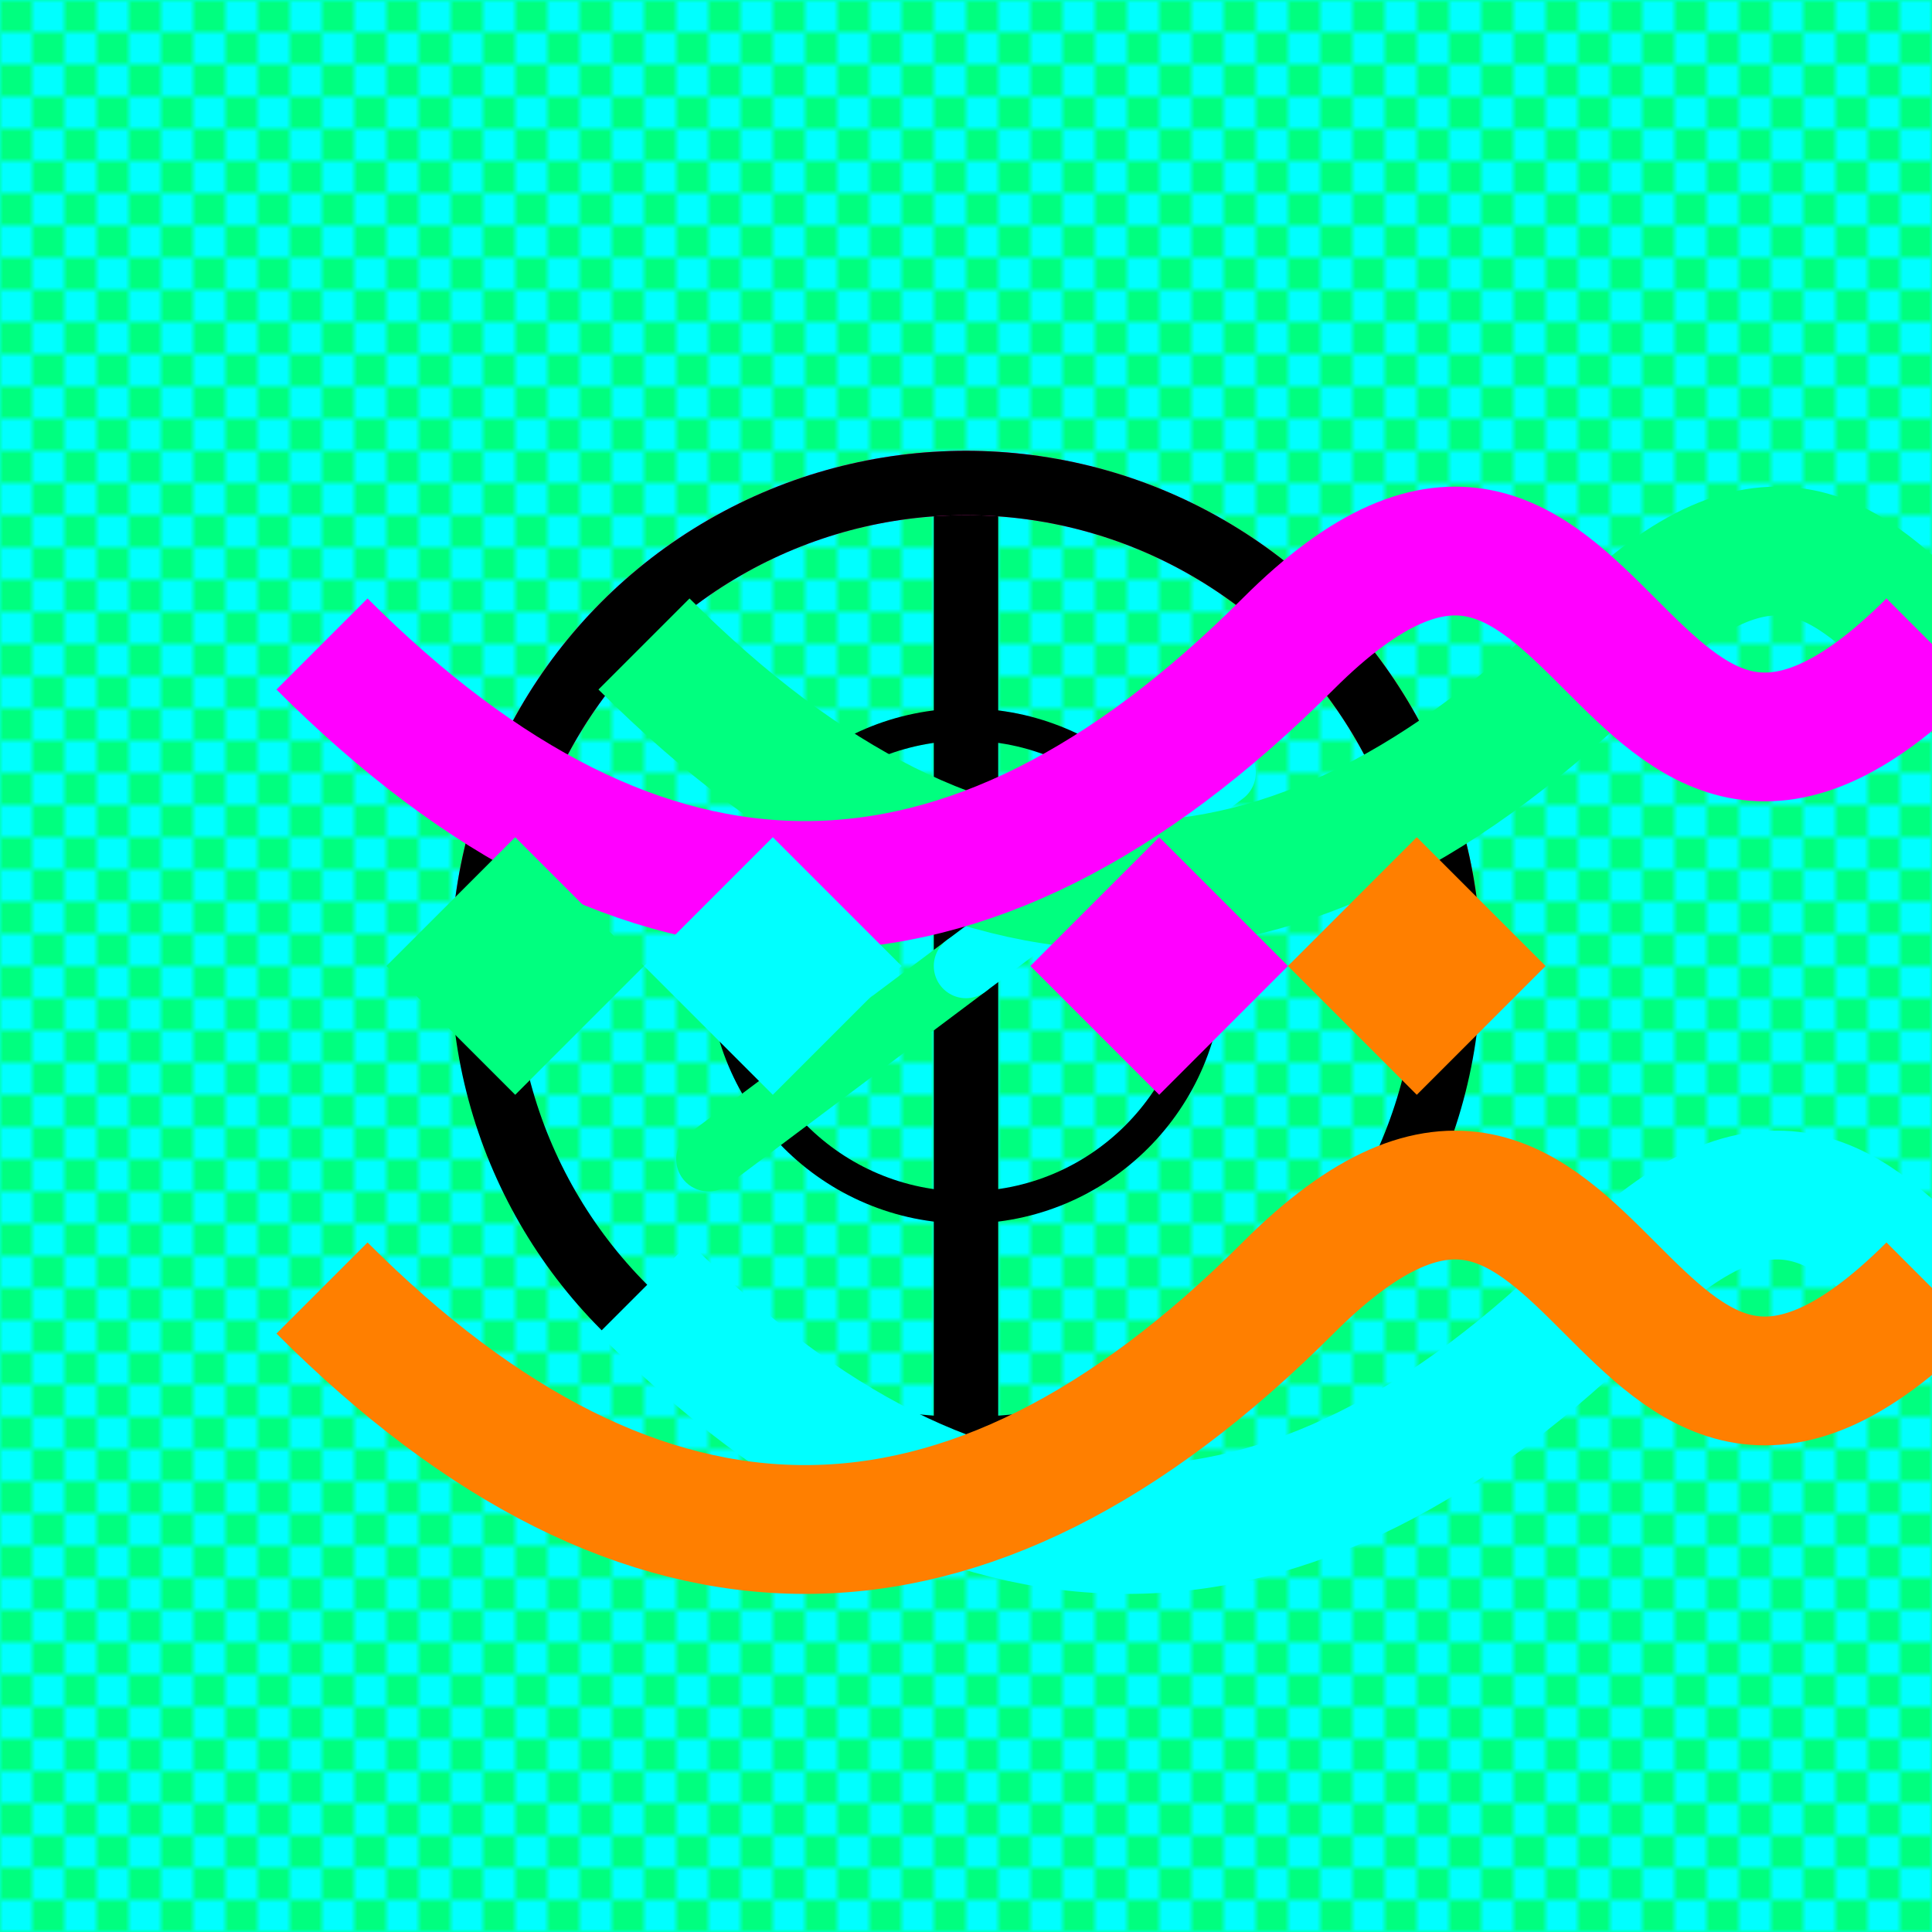<svg xmlns="http://www.w3.org/2000/svg" viewBox="0 0 300 300">
  <defs>
    <linearGradient id="grad1" x1="0" y1="0" x2="1" y2="1">
      <stop offset="0" style="stop-color: #00ff7f" />
      <stop offset="1" style="stop-color: #00ffff" />
    </linearGradient>
    <linearGradient id="grad2" x1="0" y1="0" x2="1" y2="1">
      <stop offset="0" style="stop-color: #ff00ff" />
      <stop offset="1" style="stop-color: #ff7f00" />
    </linearGradient>
    <pattern id="pixelPattern" patternUnits="userSpaceOnUse" width="10" height="10">
      <rect x="0" y="0" width="5" height="5" fill="#00ff7f" />
      <rect x="5" y="5" width="5" height="5" fill="#00ff7f" />
      <rect x="0" y="5" width="5" height="5" fill="#00ffff" />
      <rect x="5" y="0" width="5" height="5" fill="#00ffff" />
    </pattern>
  </defs>
  <rect x="0" y="0" width="300" height="300" fill="url(#pixelPattern)" />
  <g transform="translate(150 150)">
    <g transform="scale(0.5)">
      <path d="M0,-75 L0,75" stroke="#000" stroke-width="10" stroke-linecap="round" />
      <path d="M-75,0 A75,75 0 0,1 75,0" stroke="url(#grad1)" stroke-width="10" fill="none" />
      <circle cx="0" cy="0" r="75" fill="none" stroke="#000" stroke-width="10" />
    </g>
    <path d="M0,-75 L0,75" stroke="#000" stroke-width="10" stroke-linecap="round" />
    <path d="M-75,0 A75,75 0 0,1 75,0" stroke="url(#grad2)" stroke-width="10" fill="none" />
    <circle cx="0" cy="0" r="75" fill="none" stroke="#000" stroke-width="10" />
    <path d="M0,0 L-40,30" stroke="#00ff7f" stroke-width="10" stroke-linecap="round" />
    <path d="M0,0 L40,-30" stroke="#00ffff" stroke-width="10" stroke-linecap="round" />
  </g>
  <path d="M100,100 C150,150 200,150 250,100 S300,150 350,100" stroke="#00ff7f" stroke-width="20" fill="none" />
  <path d="M100,200 C150,250 200,250 250,200 S300,250 350,200" stroke="#00ffff" stroke-width="20" fill="none" />
  <path d="M50,100 C100,150 150,150 200,100 S250,150 300,100" stroke="#ff00ff" stroke-width="20" fill="none" />
  <path d="M50,200 C100,250 150,250 200,200 S250,250 300,200" stroke="#ff7f00" stroke-width="20" fill="none" />
  <g transform="translate(100 150)">
    <path d="M0,0 L-20,20 L-40,0 L-20,-20 Z" fill="#00ff7f" />
    <path d="M0,0 L20,20 L40,0 L20,-20 Z" fill="#00ffff" />
  </g>
  <g transform="translate(200 150)">
    <path d="M0,0 L-20,20 L-40,0 L-20,-20 Z" fill="#ff00ff" />
    <path d="M0,0 L20,20 L40,0 L20,-20 Z" fill="#ff7f00" />
  </g>
</svg>